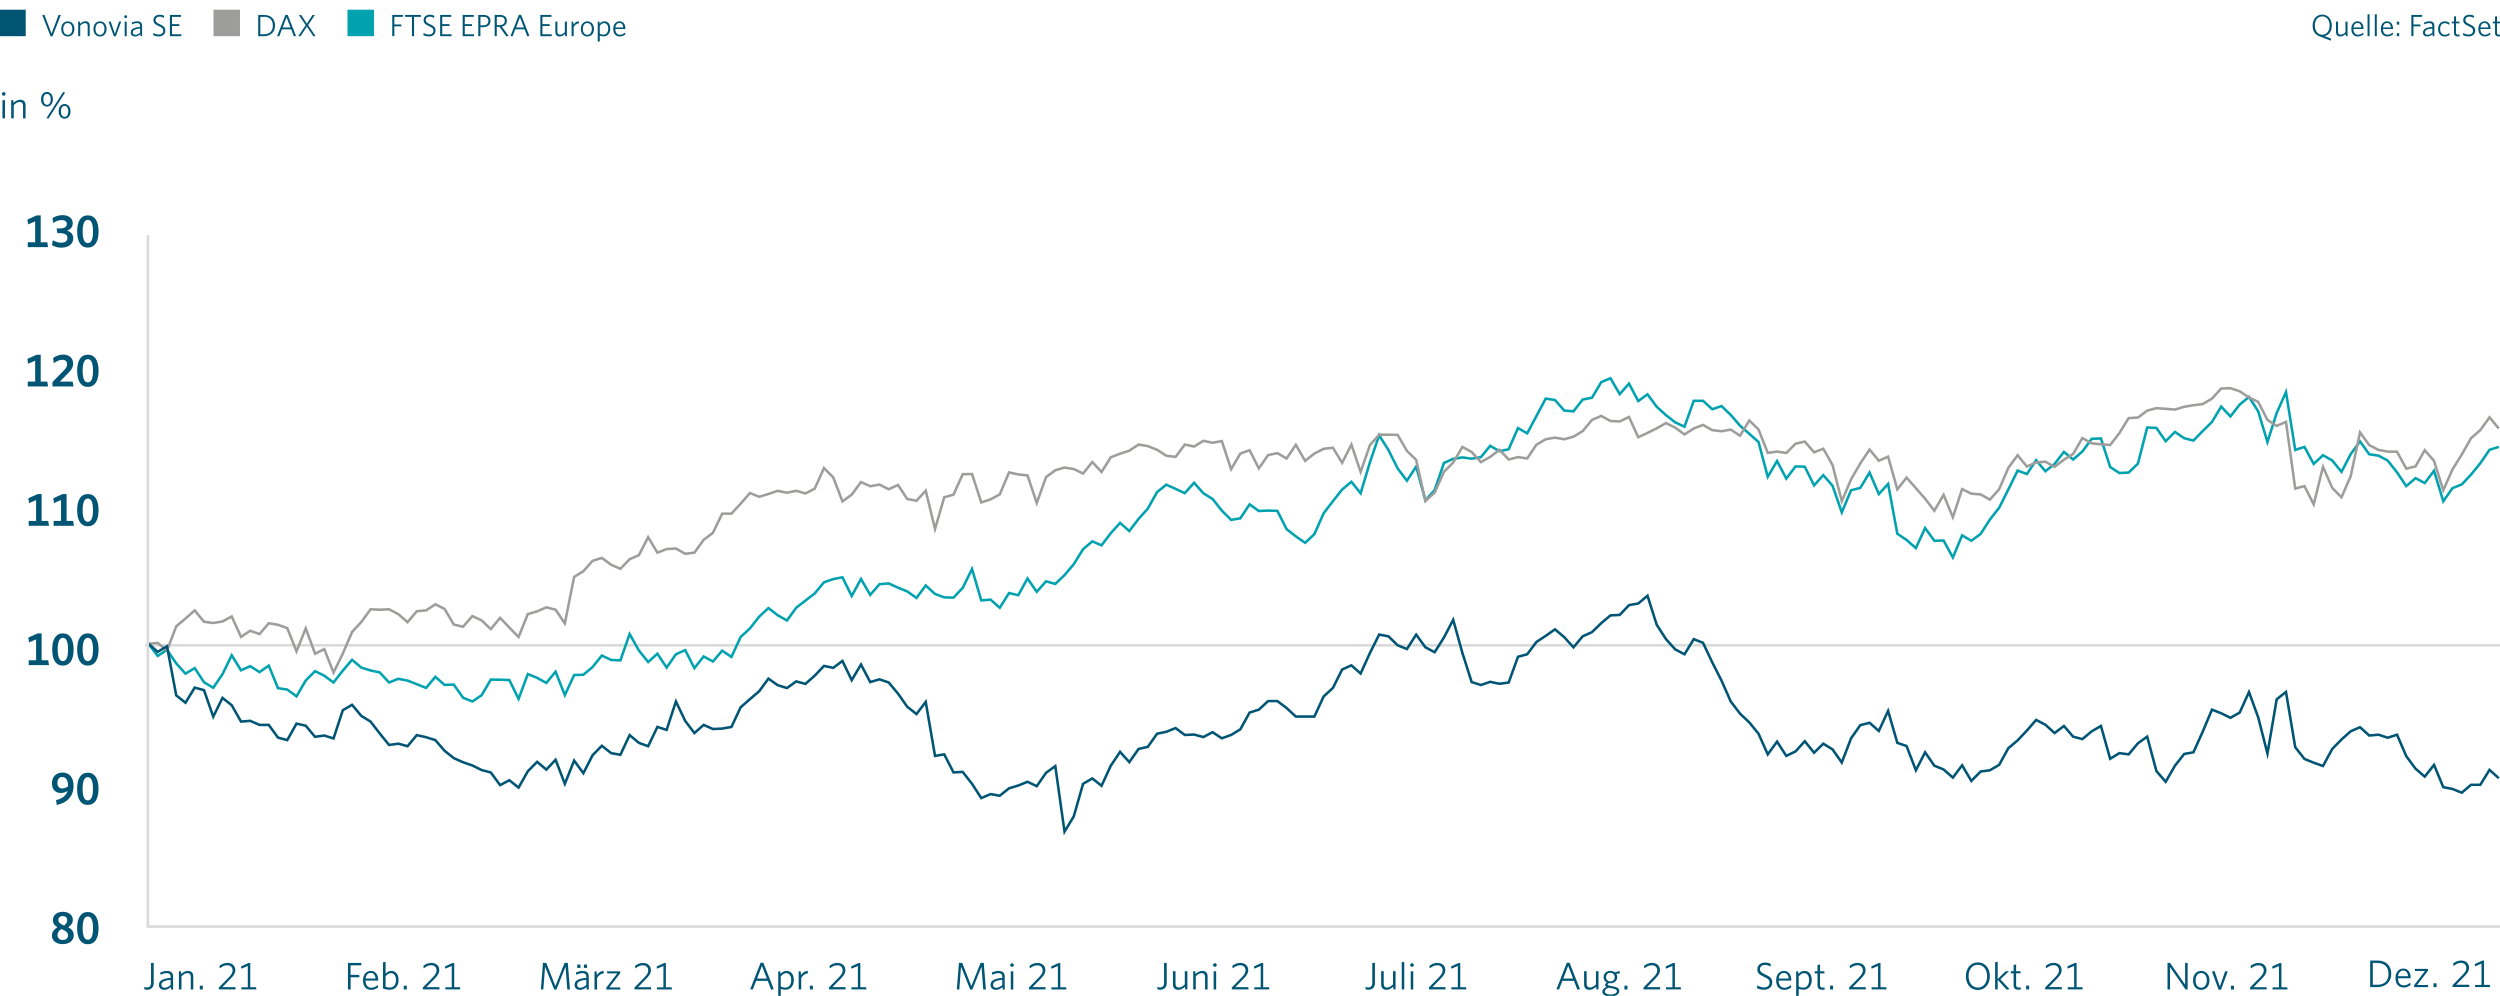 <?xml version="1.0" encoding="UTF-8"?>
<svg xmlns="http://www.w3.org/2000/svg" xmlns:xlink="http://www.w3.org/1999/xlink" viewBox="0 0 487 194">
  <defs>
    <style>
      .cls-1 {
        stroke: #005575;
      }

      .cls-1, .cls-2, .cls-3, .cls-4, .cls-5 {
        fill: none;
      }

      .cls-1, .cls-2, .cls-3, .cls-5 {
        stroke-width: .5px;
      }

      .cls-1, .cls-2, .cls-5 {
        stroke-miterlimit: 10;
      }

      .cls-6 {
        clip-path: url(#clippath-3);
      }

      .cls-2 {
        stroke: #00a2b0;
      }

      .cls-7 {
        clip-path: url(#clippath-2);
      }

      .cls-8 {
        fill: #9d9d9c;
      }

      .cls-3 {
        stroke: #dadada;
      }

      .cls-9 {
        fill: #005575;
      }

      .cls-10 {
        clip-path: url(#clippath);
      }

      .cls-11 {
        fill: #00a2b0;
      }

      .cls-5 {
        stroke: #9d9d9c;
      }

      .cls-12 {
        clip-path: url(#clippath-1);
      }
    </style>
    <clipPath id="clippath">
      <rect width="487" height="194" fill="none"/>
    </clipPath>
    <clipPath id="clippath-1">
      <rect x="29.06" y="41.37" width="457.94" height="136.3" fill="none"/>
    </clipPath>
    <clipPath id="clippath-2">
      <rect x="29.06" y="41.37" width="457.94" height="136.3" fill="none"/>
    </clipPath>
    <clipPath id="clippath-3">
      <rect x="29.06" y="41.37" width="457.94" height="136.3" fill="none"/>
    </clipPath>
  </defs>
  <g id="Ebene_1" data-name="Ebene 1"/>
  <g id="Ebene_2" data-name="Ebene 2">
    <g id="Kapitalmarkt">
      <g id="Entwicklung_Aktienkurs_DE" data-name="Entwicklung Aktienkurs DE">
        <g clip-path="#clippath">
          <path d="M13.17,154.07c-.38,.25-.85,.41-1.32,.41-1.06,0-1.73-.71-1.73-1.9,0-1.31,.86-2.09,2.06-2.09,1.28,0,2.15,.9,2.15,2.58,0,2.06-1.25,3.32-3.27,3.74l-.14-.96c1.04-.22,1.95-.77,2.25-1.77Zm-1.01-2.72c-.59,0-.98,.43-.98,1.16,0,.68,.35,1.08,.95,1.08,.44,0,.82-.17,1.13-.42v-.14c0-.98-.41-1.67-1.11-1.67Zm4.94,5.45c-1.35,0-2.08-1.12-2.08-3.14s.73-3.14,2.08-3.14,2.09,1.12,2.09,3.14-.74,3.14-2.09,3.14Zm-1.01-3.14c0,1.55,.36,2.26,1.01,2.26s1.01-.71,1.01-2.26-.36-2.27-1.01-2.27-1.01,.73-1.01,2.27Z" fill="#005575"/>
          <path d="M5.41,48.14v-.95h1.44v-4.07l-1.37,.59-.14-.94,1.8-.81h.79v5.23h1.28l.15,.95h-3.95Zm6.61,.11c-.78,0-1.38-.2-1.9-.49l.16-.96c.54,.29,1.06,.48,1.66,.48,.74,0,1.2-.34,1.2-.93s-.43-.93-1.52-.93h-.44l-.15-.92h.63c.95,0,1.36-.34,1.36-.86,0-.47-.35-.77-1-.77-.61,0-1.17,.24-1.64,.57l-.16-.95c.47-.31,1.13-.58,1.94-.58,1.35,0,2.01,.7,2.01,1.58,0,.76-.45,1.22-1.12,1.44,.77,.22,1.22,.72,1.22,1.51,0,1.1-.97,1.8-2.25,1.8Zm5.09-.02c-1.35,0-2.08-1.12-2.08-3.14s.73-3.14,2.08-3.14,2.09,1.12,2.09,3.14-.74,3.14-2.09,3.14Zm-1.01-3.14c0,1.55,.36,2.26,1.01,2.26s1.01-.71,1.01-2.26-.36-2.27-1.01-2.27-1.01,.73-1.01,2.27Z" fill="#005575"/>
          <path d="M5.41,75.28v-.95h1.44v-4.07l-1.37,.59-.14-.94,1.8-.81h.79v5.23h1.28l.15,.95h-3.95Zm4.81,0v-.86l2.16-2.2c.5-.51,.69-.85,.69-1.28,0-.56-.37-.86-.95-.86-.54,0-1.17,.32-1.63,.68l-.15-1.02c.5-.37,1.21-.67,1.96-.67,1.25,0,1.94,.75,1.94,1.75,0,.77-.36,1.27-1.11,2.02l-1.47,1.49h2.5l.15,.95h-4.11Zm6.89,.09c-1.35,0-2.08-1.12-2.08-3.14s.73-3.14,2.08-3.14,2.09,1.12,2.09,3.14-.74,3.14-2.09,3.14Zm-1.01-3.14c0,1.55,.36,2.26,1.01,2.26s1.01-.71,1.01-2.26-.36-2.27-1.01-2.27-1.01,.73-1.01,2.27Z" fill="#005575"/>
          <path d="M5.59,102.43v-.95h1.44v-4.07l-1.37,.59-.14-.94,1.8-.81h.79v5.23h1.28l.15,.95h-3.95Zm4.86,0v-.95h1.44v-4.07l-1.37,.59-.14-.94,1.8-.81h.79v5.23h1.28l.15,.95h-3.95Zm6.66,.09c-1.35,0-2.08-1.12-2.08-3.14s.73-3.14,2.08-3.14,2.09,1.12,2.09,3.14-.74,3.14-2.09,3.14Zm-1.01-3.14c0,1.55,.36,2.26,1.01,2.26s1.01-.71,1.01-2.26-.36-2.27-1.01-2.27-1.01,.73-1.01,2.27Z" fill="#005575"/>
          <path d="M12.24,183.92c-1.38,0-2.13-.74-2.13-1.67,0-.68,.4-1.21,1.07-1.63-.59-.34-.88-.79-.88-1.39,0-.95,.78-1.61,1.95-1.61s1.94,.64,1.94,1.56c0,.68-.42,1.11-.92,1.43,.75,.39,1.1,.9,1.1,1.59,0,.97-.81,1.71-2.12,1.71Zm-.3-2.95c-.5,.34-.74,.76-.74,1.2,0,.59,.45,.94,1.04,.94s1.01-.35,1.01-.87c0-.55-.31-.86-1.31-1.26Zm.56-.68c.38-.29,.59-.63,.59-1.04,0-.5-.33-.8-.86-.8s-.86,.32-.86,.77,.28,.73,1.13,1.08Zm4.61,3.65c-1.35,0-2.08-1.12-2.08-3.14s.73-3.14,2.08-3.14,2.09,1.12,2.09,3.14-.74,3.14-2.09,3.14Zm-1.01-3.14c0,1.55,.36,2.26,1.01,2.26s1.01-.71,1.01-2.26-.36-2.27-1.01-2.27-1.01,.73-1.01,2.27Z" fill="#005575"/>
          <path d="M5.59,129.57v-.95h1.44v-4.07l-1.37,.59-.14-.94,1.8-.81h.79v5.23h1.28l.15,.95h-3.95Zm6.66,.09c-1.35,0-2.08-1.12-2.08-3.14s.73-3.14,2.08-3.14,2.09,1.12,2.09,3.14-.74,3.14-2.09,3.14Zm-1.01-3.14c0,1.55,.36,2.26,1.01,2.26s1.01-.71,1.01-2.26-.36-2.27-1.01-2.27-1.01,.73-1.01,2.27Zm5.87,3.14c-1.35,0-2.08-1.12-2.08-3.14s.73-3.14,2.08-3.14,2.09,1.12,2.09,3.14-.74,3.14-2.09,3.14Zm-1.01-3.14c0,1.55,.36,2.26,1.01,2.26s1.01-.71,1.01-2.26-.36-2.27-1.01-2.27-1.01,.73-1.01,2.27Z" fill="#005575"/>
          <line x1="28.27" y1="125.71" x2="487.41" y2="125.71" fill="none" stroke="#dadada" stroke-width=".5"/>
          <line x1="28.56" y1="180.5" x2="487.41" y2="180.5" fill="none" stroke="#dadada" stroke-width=".5"/>
          <line x1="28.81" y1="45.8" x2="28.81" y2="180.4" fill="none" stroke="#dadada" stroke-width=".5"/>
          <path d="M28.61,192.8c-.17,0-.33-.02-.46-.05l-.08-.48c.16,.05,.34,.08,.54,.08,.51,0,.81-.28,.81-.86v-3.91h.52v3.92c0,.89-.55,1.31-1.34,1.31Zm4.74-.05l-.08-.47c-.33,.31-.74,.55-1.25,.55-.62,0-1.06-.34-1.06-.97,0-.83,.68-1.22,2.28-1.38v-.23c0-.48-.29-.68-.74-.68-.42,0-.83,.13-1.22,.32l-.07-.44c.41-.18,.82-.31,1.32-.31,.79,0,1.19,.37,1.19,1.1v2.53h-.38Zm-.11-1.88c-1.4,.14-1.79,.48-1.79,.96,0,.38,.26,.58,.64,.58s.8-.21,1.15-.53v-1.01Zm3.92,1.88v-2.45c0-.46-.21-.74-.66-.74-.38,0-.76,.23-1.15,.62v2.57h-.5v-3.55h.38l.08,.53c.39-.35,.8-.6,1.28-.6,.71,0,1.06,.41,1.06,1.09v2.54h-.5Zm1.76,0v-.74h.59v.74h-.59Zm3.71,0v-.38l1.93-1.97c.56-.58,.75-.92,.75-1.38,0-.58-.38-.99-1.07-.99-.53,0-1.03,.29-1.43,.62l-.07-.5c.38-.32,.92-.58,1.53-.58,.99,0,1.57,.6,1.57,1.42,0,.59-.29,1.03-.93,1.68l-1.58,1.62h2.51l.07,.44h-3.27Zm4.39,0v-.43h1.25v-4.15l-1.25,.53-.07-.44,1.46-.67h.34v4.72h1.13l.07,.43h-2.94Z" fill="#005575"/>
          <path d="M68.29,188.05v1.85h1.67l.08,.47h-1.74v2.39h-.52v-5.18h2.6v.47h-2.08Zm4.02,4.78c-.93,0-1.6-.63-1.6-1.85,0-1.14,.65-1.85,1.52-1.85,.96,0,1.44,.8,1.44,1.78v.11h-2.47c.02,.88,.42,1.39,1.13,1.39,.47,0,.89-.21,1.25-.53l.08,.45c-.35,.3-.81,.5-1.36,.5Zm-1.09-2.21h1.94c-.05-.64-.36-1.1-.94-1.1-.52,0-.91,.38-1.01,1.1Zm4.68,2.18c-.5,0-.89-.1-1.29-.23v-5.11l.5-.09v2.3c.26-.28,.6-.54,1.1-.54,.77,0,1.43,.56,1.43,1.75,0,1.3-.74,1.92-1.73,1.92Zm.25-3.23c-.4,0-.73,.25-1.04,.62v2.04c.23,.09,.46,.14,.82,.14,.71,0,1.2-.46,1.2-1.47,0-.86-.41-1.33-.98-1.33Zm2.5,3.18v-.74h.59v.74h-.59Zm3.71,0v-.38l1.93-1.97c.56-.58,.75-.92,.75-1.38,0-.58-.38-.99-1.07-.99-.53,0-1.03,.29-1.43,.62l-.07-.5c.38-.32,.92-.58,1.53-.58,.99,0,1.57,.6,1.57,1.42,0,.59-.29,1.03-.93,1.68l-1.58,1.62h2.51l.07,.44h-3.27Zm4.39,0v-.43h1.25v-4.15l-1.25,.53-.07-.44,1.46-.67h.34v4.72h1.13l.07,.43h-2.94Z" fill="#005575"/>
          <path d="M110.51,192.75l-.34-4.44-1.79,4.47h-.41l-1.79-4.47-.34,4.44h-.48l.41-5.18h.64l1.78,4.52,1.79-4.52h.63l.41,5.18h-.5Zm3.81,0l-.08-.47c-.33,.31-.74,.55-1.25,.55-.62,0-1.06-.34-1.06-.97,0-.83,.68-1.22,2.28-1.38v-.23c0-.48-.29-.68-.74-.68-.42,0-.83,.13-1.22,.32l-.07-.44c.41-.18,.82-.31,1.32-.31,.79,0,1.19,.37,1.19,1.1v2.53h-.38Zm-.11-1.88c-1.4,.14-1.79,.48-1.79,.96,0,.38,.26,.58,.64,.58s.8-.21,1.15-.53v-1.01Zm-1.76-2.31v-.67h.62v.67h-.62Zm1.29,0v-.67h.62v.67h-.62Zm2.57,1.97v2.23h-.5v-3.55h.37l.11,.73c.26-.4,.68-.79,1.26-.8l.08,.47c-.59,.04-1.09,.46-1.33,.93Zm1.81,2.23v-.38l2.12-2.76h-1.94l-.07-.41h2.58v.38l-2.12,2.76h2.11l.07,.41h-2.75Zm5.47,0v-.38l1.93-1.97c.56-.58,.75-.92,.75-1.38,0-.58-.38-.99-1.07-.99-.53,0-1.03,.29-1.43,.62l-.07-.5c.38-.32,.92-.58,1.53-.58,.99,0,1.57,.6,1.57,1.42,0,.59-.29,1.03-.93,1.68l-1.58,1.62h2.51l.07,.44h-3.27Zm4.39,0v-.43h1.25v-4.15l-1.25,.53-.07-.44,1.46-.67h.34v4.72h1.13l.07,.43h-2.94Z" fill="#005575"/>
          <path d="M148.17,187.54h.53l2.03,5.15-.51,.11-.66-1.73h-2.26l-.64,1.67h-.53l2.04-5.21Zm-.69,3.08h1.9l-.95-2.48-.95,2.48Zm5.54,2.18c-.35,0-.67-.07-.92-.17v1.42l-.5,.08v-4.92h.38l.08,.51c.28-.32,.63-.59,1.15-.59,.77,0,1.43,.56,1.43,1.75,0,1.3-.76,1.92-1.62,1.92Zm.14-3.23c-.42,0-.74,.25-1.07,.64v1.96c.28,.14,.54,.21,.91,.21,.64,0,1.13-.49,1.13-1.48,0-.86-.41-1.33-.98-1.33Zm2.92,.95v2.23h-.5v-3.55h.37l.11,.73c.26-.4,.68-.79,1.26-.8l.08,.47c-.59,.04-1.09,.46-1.33,.93Zm1.68,2.23v-.74h.59v.74h-.59Zm3.71,0v-.38l1.93-1.97c.56-.58,.75-.92,.75-1.38,0-.58-.38-.99-1.07-.99-.53,0-1.03,.29-1.43,.62l-.07-.5c.38-.32,.92-.58,1.53-.58,.99,0,1.57,.6,1.57,1.42,0,.59-.29,1.03-.93,1.68l-1.58,1.62h2.51l.07,.44h-3.27Zm4.39,0v-.43h1.25v-4.15l-1.25,.53-.07-.44,1.46-.67h.34v4.72h1.13l.07,.43h-2.94Z" fill="#005575"/>
          <path d="M191.54,192.75l-.34-4.44-1.79,4.47h-.41l-1.79-4.47-.34,4.44h-.48l.41-5.18h.64l1.78,4.52,1.79-4.52h.63l.41,5.18h-.5Zm3.81,0l-.08-.47c-.33,.31-.74,.55-1.25,.55-.62,0-1.06-.34-1.06-.97,0-.83,.68-1.22,2.28-1.38v-.23c0-.48-.29-.68-.74-.68-.42,0-.83,.13-1.22,.32l-.07-.44c.41-.18,.82-.31,1.32-.31,.79,0,1.19,.37,1.19,1.1v2.53h-.38Zm-.11-1.88c-1.4,.14-1.79,.48-1.79,.96,0,.38,.26,.58,.64,.58s.8-.21,1.15-.53v-1.01Zm1.91-2.51c-.2,0-.36-.17-.36-.36s.17-.36,.36-.36,.35,.17,.35,.36-.16,.36-.35,.36Zm-.25,4.4v-3.55h.49v3.55h-.49Zm3.53,0v-.38l1.93-1.97c.56-.58,.75-.92,.75-1.38,0-.58-.38-.99-1.07-.99-.53,0-1.03,.29-1.43,.62l-.07-.5c.38-.32,.92-.58,1.53-.58,.99,0,1.57,.6,1.57,1.42,0,.59-.29,1.03-.93,1.68l-1.58,1.62h2.51l.07,.44h-3.27Zm4.39,0v-.43h1.25v-4.15l-1.25,.53-.07-.44,1.46-.67h.34v4.72h1.13l.07,.43h-2.94Z" fill="#005575"/>
          <path d="M225.95,192.8c-.17,0-.33-.02-.46-.05l-.08-.48c.16,.05,.34,.08,.54,.08,.51,0,.81-.28,.81-.86v-3.91h.52v3.92c0,.89-.55,1.31-1.34,1.31Zm4.96-.05l-.08-.53c-.39,.35-.8,.6-1.28,.6-.71,0-1.06-.41-1.06-1.09v-2.54h.5v2.45c0,.46,.21,.73,.66,.73,.38,0,.76-.23,1.15-.61v-2.57h.5v3.55h-.38Zm3.84,0v-2.45c0-.46-.21-.74-.66-.74-.38,0-.76,.23-1.15,.62v2.57h-.5v-3.55h.38l.08,.53c.39-.35,.8-.6,1.28-.6,.71,0,1.06,.41,1.06,1.09v2.54h-.5Zm1.92-4.4c-.2,0-.36-.17-.36-.36s.17-.36,.36-.36,.35,.17,.35,.36-.16,.36-.35,.36Zm-.25,4.4v-3.55h.49v3.55h-.49Zm3.53,0v-.38l1.93-1.97c.56-.58,.75-.92,.75-1.38,0-.58-.38-.99-1.07-.99-.53,0-1.03,.29-1.43,.62l-.07-.5c.38-.32,.92-.58,1.53-.58,.99,0,1.57,.6,1.57,1.42,0,.59-.29,1.03-.93,1.68l-1.58,1.62h2.51l.07,.44h-3.27Zm4.39,0v-.43h1.25v-4.15l-1.25,.53-.07-.44,1.46-.67h.34v4.72h1.13l.07,.43h-2.94Z" fill="#005575"/>
          <path d="M266.51,192.8c-.17,0-.33-.02-.46-.05l-.08-.48c.16,.05,.34,.08,.54,.08,.51,0,.81-.28,.81-.86v-3.91h.52v3.92c0,.89-.55,1.31-1.34,1.31Zm4.96-.05l-.08-.53c-.39,.35-.8,.6-1.28,.6-.71,0-1.06-.41-1.06-1.09v-2.54h.5v2.45c0,.46,.21,.73,.66,.73,.38,0,.76-.23,1.15-.61v-2.57h.5v3.55h-.38Zm1.59,0v-5.3l.49-.09v5.39h-.49Zm2-4.4c-.2,0-.36-.17-.36-.36s.17-.36,.36-.36,.35,.17,.35,.36-.16,.36-.35,.36Zm-.25,4.4v-3.55h.49v3.55h-.49Zm3.53,0v-.38l1.93-1.97c.56-.58,.75-.92,.75-1.38,0-.58-.38-.99-1.07-.99-.53,0-1.03,.29-1.43,.62l-.07-.5c.38-.32,.92-.58,1.53-.58,.99,0,1.57,.6,1.57,1.42,0,.59-.29,1.03-.93,1.68l-1.58,1.62h2.51l.07,.44h-3.27Zm4.39,0v-.43h1.25v-4.15l-1.25,.53-.07-.44,1.46-.67h.34v4.72h1.13l.07,.43h-2.94Z" fill="#005575"/>
          <path d="M305.22,187.54h.53l2.03,5.15-.51,.11-.66-1.73h-2.26l-.64,1.67h-.53l2.04-5.21Zm-.69,3.08h1.9l-.95-2.48-.95,2.48Zm6.47,2.13l-.08-.53c-.39,.35-.8,.6-1.28,.6-.71,0-1.06-.41-1.06-1.09v-2.54h.5v2.45c0,.46,.21,.73,.66,.73,.38,0,.76-.23,1.15-.61v-2.57h.5v3.55h-.38Zm2.75,1.35c-.92,0-1.62-.31-1.62-.92,0-.36,.28-.67,.81-.94-.18-.11-.26-.24-.26-.38,0-.18,.12-.33,.35-.47-.39-.2-.65-.57-.65-1.06,0-.75,.62-1.21,1.31-1.21,.35,0,.66,.11,.9,.3l.89-.29,.08,.49-.71,.08c.12,.18,.19,.39,.19,.63,0,.75-.62,1.21-1.33,1.21-.11,0-.21,0-.32-.03-.15,.08-.23,.17-.23,.26,0,.14,.14,.2,.8,.32l.26,.05c.79,.14,1.22,.38,1.22,.9,0,.68-.77,1.07-1.69,1.07Zm-.42-1.7c-.49,.23-.71,.47-.71,.75,0,.37,.47,.58,1.16,.58s1.19-.28,1.19-.63c0-.28-.23-.43-.86-.55l-.35-.06c-.18-.04-.3-.05-.44-.09Zm.36-2.91c-.5,0-.83,.37-.83,.86,0,.46,.32,.83,.84,.83s.84-.36,.84-.84-.35-.84-.86-.84Zm2.75,3.26v-.74h.59v.74h-.59Zm3.71,0v-.38l1.93-1.97c.56-.58,.75-.92,.75-1.38,0-.58-.38-.99-1.07-.99-.53,0-1.03,.29-1.43,.62l-.07-.5c.38-.32,.92-.58,1.53-.58,.99,0,1.57,.6,1.57,1.42,0,.59-.29,1.03-.93,1.68l-1.58,1.62h2.51l.07,.44h-3.27Zm4.39,0v-.43h1.25v-4.15l-1.25,.53-.07-.44,1.46-.67h.34v4.72h1.13l.07,.43h-2.94Z" fill="#005575"/>
          <path d="M343.62,192.81c-.56,0-1.03-.14-1.37-.32l.08-.53c.32,.2,.8,.39,1.32,.39,.61,0,1.07-.35,1.07-.93,0-.51-.26-.77-1.04-1.11-.99-.44-1.35-.77-1.35-1.49,0-.78,.63-1.31,1.49-1.31,.49,0,.87,.11,1.14,.27l-.08,.52c-.29-.2-.65-.33-1.09-.33-.61,0-.95,.37-.95,.82s.25,.69,1.04,1.04c.96,.42,1.35,.8,1.35,1.55,0,.89-.7,1.43-1.61,1.43Zm3.97,.02c-.93,0-1.6-.63-1.6-1.85,0-1.14,.65-1.85,1.52-1.85,.96,0,1.44,.8,1.44,1.78v.11h-2.47c.02,.88,.42,1.39,1.13,1.39,.47,0,.89-.21,1.25-.53l.08,.45c-.35,.3-.81,.5-1.36,.5Zm-1.09-2.21h1.94c-.05-.64-.36-1.1-.94-1.1-.52,0-.91,.38-1.01,1.1Zm4.81,2.18c-.35,0-.67-.07-.92-.17v1.42l-.5,.08v-4.92h.38l.08,.51c.28-.32,.63-.59,1.15-.59,.77,0,1.43,.56,1.43,1.75,0,1.3-.76,1.92-1.62,1.92Zm.14-3.23c-.42,0-.74,.25-1.07,.64v1.96c.28,.14,.54,.21,.91,.21,.64,0,1.13-.49,1.13-1.48,0-.86-.41-1.33-.98-1.33Zm3.52,3.24c-.56,0-.92-.22-.92-.87v-2.32h-.55v-.42h.55v-1.23l.49-.08v1.31h.82l.07,.42h-.89v2.24c0,.36,.14,.52,.53,.52,.11,0,.25-.02,.33-.04l.08,.41c-.11,.03-.29,.06-.5,.06Zm1.52-.06v-.74h.59v.74h-.59Zm3.71,0v-.38l1.93-1.97c.56-.58,.75-.92,.75-1.38,0-.58-.38-.99-1.07-.99-.53,0-1.03,.29-1.43,.62l-.07-.5c.38-.32,.92-.58,1.53-.58,.99,0,1.57,.6,1.57,1.42,0,.59-.29,1.03-.93,1.68l-1.58,1.62h2.51l.07,.44h-3.27Zm4.39,0v-.43h1.25v-4.15l-1.25,.53-.07-.44,1.46-.67h.34v4.72h1.13l.07,.43h-2.94Z" fill="#005575"/>
          <path d="M385.28,192.85c-1.38,0-2.33-1.1-2.33-2.68s.96-2.7,2.34-2.7,2.33,1.1,2.33,2.68-.95,2.7-2.35,2.7Zm0-4.91c-1.09,0-1.8,.9-1.8,2.21s.72,2.23,1.81,2.23,1.8-.9,1.8-2.21-.72-2.23-1.81-2.23Zm5.63,4.86l-1.76-1.94v1.88h-.5v-5.3l.5-.09v3.36l1.55-1.52h.64l-1.66,1.58,1.78,1.92-.54,.1Zm2.26,0c-.56,0-.92-.22-.92-.87v-2.32h-.55v-.42h.55v-1.23l.49-.08v1.31h.82l.07,.42h-.89v2.24c0,.36,.14,.52,.53,.52,.11,0,.25-.02,.33-.04l.08,.41c-.11,.03-.29,.06-.5,.06Zm1.52-.06v-.74h.59v.74h-.59Zm3.71,0v-.38l1.93-1.97c.56-.58,.75-.92,.75-1.38,0-.58-.38-.99-1.07-.99-.53,0-1.03,.29-1.43,.62l-.07-.5c.38-.32,.92-.58,1.53-.58,.99,0,1.57,.6,1.57,1.42,0,.59-.29,1.03-.93,1.68l-1.58,1.62h2.51l.07,.44h-3.27Zm4.39,0v-.43h1.25v-4.15l-1.25,.53-.07-.44,1.46-.67h.34v4.72h1.13l.07,.43h-2.94Z" fill="#005575"/>
          <path d="M425.75,192.75l-3.03-4.36v4.36h-.49v-5.18h.49l2.94,4.23v-4.23h.49v5.18h-.4Zm3.04,.08c-.91,0-1.59-.68-1.59-1.85s.7-1.85,1.59-1.85,1.61,.68,1.61,1.85-.71,1.85-1.61,1.85Zm0-3.28c-.66,0-1.09,.54-1.09,1.43s.44,1.43,1.09,1.43,1.1-.54,1.1-1.43-.44-1.43-1.1-1.43Zm3.86,3.24h-.47l-1.29-3.54,.5-.09,1.04,3.02,1.02-2.97h.52l-1.31,3.58Zm1.94-.03v-.74h.59v.74h-.59Zm3.71,0v-.38l1.93-1.97c.56-.58,.75-.92,.75-1.38,0-.58-.38-.99-1.07-.99-.53,0-1.03,.29-1.43,.62l-.07-.5c.38-.32,.92-.58,1.53-.58,.99,0,1.57,.6,1.57,1.42,0,.59-.29,1.03-.93,1.68l-1.58,1.62h2.51l.07,.44h-3.27Zm4.39,0v-.43h1.25v-4.15l-1.25,.53-.07-.44,1.46-.67h.34v4.72h1.13l.07,.43h-2.94Z" fill="#005575"/>
          <path d="M463.1,192.29h-1.39v-5.18h1.41c1.73,0,2.7,1.04,2.7,2.58s-1.05,2.6-2.72,2.6Zm.03-4.71h-.9v4.25h.9c1.31,0,2.15-.71,2.15-2.12s-.86-2.12-2.15-2.12Zm5.11,4.79c-.93,0-1.6-.63-1.6-1.85,0-1.14,.65-1.85,1.52-1.85,.96,0,1.44,.8,1.44,1.78v.11h-2.47c.02,.88,.42,1.39,1.13,1.39,.47,0,.89-.21,1.25-.53l.08,.45c-.35,.3-.81,.5-1.36,.5Zm-1.09-2.21h1.94c-.05-.64-.36-1.1-.94-1.1-.52,0-.91,.38-1.01,1.1Zm3.12,2.13v-.38l2.12-2.76h-1.94l-.07-.41h2.58v.38l-2.12,2.76h2.11l.07,.41h-2.75Zm3.78,0v-.74h.59v.74h-.59Zm3.71,0v-.38l1.93-1.97c.56-.58,.75-.92,.75-1.38,0-.58-.38-.99-1.07-.99-.53,0-1.03,.29-1.43,.62l-.07-.5c.38-.32,.92-.58,1.53-.58,.99,0,1.57,.6,1.57,1.42,0,.59-.29,1.03-.93,1.68l-1.58,1.62h2.51l.07,.44h-3.27Zm4.39,0v-.43h1.25v-4.15l-1.25,.53-.07-.44,1.46-.67h.34v4.72h1.13l.07,.43h-2.94Z" fill="#005575"/>
          <rect x="-.15" y="1.89" width="5.16" height="5.16" fill="#005575"/>
          <g/>
          <g/>
          <g>
            <path d="M10.23,7.07h-.38l-1.61-4.11,.41-.09,1.39,3.67,1.37-3.63h.44l-1.62,4.16Z" fill="#005575"/>
            <path d="M13.2,7.11c-.73,0-1.27-.54-1.27-1.47s.56-1.48,1.27-1.48,1.29,.54,1.29,1.48-.56,1.47-1.29,1.47Zm0-2.62c-.53,0-.87,.43-.87,1.15s.35,1.14,.87,1.14,.88-.43,.88-1.14-.35-1.15-.88-1.15Z" fill="#005575"/>
            <path d="M17.08,7.05v-1.96c0-.37-.17-.59-.53-.59-.3,0-.61,.19-.92,.49v2.05h-.4v-2.84h.31l.07,.42c.31-.28,.64-.48,1.02-.48,.56,0,.85,.32,.85,.87v2.03h-.4Z" fill="#005575"/>
            <path d="M19.47,7.11c-.73,0-1.27-.54-1.27-1.47s.56-1.48,1.27-1.48,1.29,.54,1.29,1.48-.56,1.47-1.29,1.47Zm0-2.62c-.53,0-.87,.43-.87,1.15s.35,1.14,.87,1.14,.88-.43,.88-1.14-.35-1.15-.88-1.15Z" fill="#005575"/>
            <path d="M22.56,7.07h-.38l-1.03-2.83,.4-.07,.83,2.41,.82-2.38h.41l-1.05,2.86Z" fill="#005575"/>
            <path d="M24.49,3.54c-.16,0-.29-.13-.29-.29s.13-.29,.29-.29,.28,.13,.28,.29-.13,.29-.28,.29Zm-.2,3.51v-2.84h.39v2.84h-.39Z" fill="#005575"/>
            <path d="M27.39,7.05l-.07-.38c-.26,.25-.59,.44-1,.44-.49,0-.85-.27-.85-.77,0-.67,.54-.98,1.82-1.1v-.19c0-.38-.23-.55-.59-.55-.34,0-.67,.1-.98,.25l-.05-.35c.33-.14,.65-.25,1.06-.25,.63,0,.95,.29,.95,.88v2.02h-.3Zm-.09-1.5c-1.12,.11-1.43,.38-1.43,.77,0,.31,.21,.46,.51,.46s.64-.17,.92-.43v-.8Z" fill="#005575"/>
          </g>
          <g/>
          <g>
            <path d="M30.94,7.1c-.44,0-.82-.11-1.1-.26l.06-.42c.25,.16,.64,.31,1.05,.31,.49,0,.85-.28,.85-.74,0-.41-.2-.61-.83-.89-.79-.35-1.08-.61-1.08-1.19,0-.62,.5-1.04,1.19-1.04,.39,0,.7,.09,.91,.22l-.06,.41c-.23-.16-.52-.26-.87-.26-.49,0-.76,.29-.76,.65s.2,.55,.83,.83c.77,.34,1.08,.64,1.08,1.24,0,.71-.56,1.14-1.28,1.14Z" fill="#005575"/>
            <path d="M33.1,7.05V2.91h2.16v.38h-1.75v1.41h1.38l.06,.37h-1.44v1.6h1.8v.38h-2.22Z" fill="#005575"/>
          </g>
          <rect x="41.59" y="1.89" width="5.16" height="5.16" fill="#9d9d9c"/>
          <g>
            <path d="M51.41,7.05h-1.11V2.91h1.13c1.38,0,2.15,.83,2.15,2.06s-.84,2.08-2.17,2.08Zm.02-3.77h-.72v3.39h.72c1.05,0,1.72-.56,1.72-1.7s-.69-1.7-1.72-1.7Z" fill="#005575"/>
            <path d="M55.61,2.89h.43l1.62,4.11-.41,.09-.53-1.38h-1.8l-.51,1.34h-.43l1.63-4.16Zm-.55,2.46h1.52l-.76-1.98-.76,1.98Z" fill="#005575"/>
            <path d="M61.05,7.08l-1.27-1.9-1.22,1.87h-.46l1.45-2.15-1.31-1.93,.41-.08,1.13,1.71,1.1-1.68h.46l-1.32,1.97,1.44,2.12-.41,.09Z" fill="#005575"/>
          </g>
          <rect x="67.69" y="1.89" width="5.16" height="5.16" fill="#00a2b0"/>
          <g>
            <path d="M76.82,3.29v1.47h1.33l.06,.37h-1.39v1.91h-.41V2.91h2.07v.38h-1.66Z" fill="#005575"/>
            <path d="M80.66,3.29v3.76h-.41V3.29h-1.33v-.38h3.05l.05,.38h-1.36Z" fill="#005575"/>
            <path d="M83.57,7.1c-.44,0-.82-.11-1.1-.26l.06-.42c.25,.16,.64,.31,1.05,.31,.49,0,.85-.28,.85-.74,0-.41-.2-.61-.83-.89-.79-.35-1.08-.61-1.08-1.19,0-.62,.5-1.04,1.19-1.04,.39,0,.7,.09,.91,.22l-.06,.41c-.23-.16-.52-.26-.87-.26-.49,0-.76,.29-.76,.65s.2,.55,.83,.83c.77,.34,1.08,.64,1.08,1.24,0,.71-.56,1.14-1.28,1.14Z" fill="#005575"/>
            <path d="M85.74,7.05V2.91h2.16v.38h-1.75v1.41h1.38l.06,.37h-1.44v1.6h1.81v.38h-2.22Z" fill="#005575"/>
            <path d="M90.13,7.05V2.91h2.16v.38h-1.75v1.41h1.38l.06,.37h-1.44v1.6h1.8v.38h-2.22Z" fill="#005575"/>
            <path d="M94.1,5.3h-.52v1.75h-.41V2.91h1.02c.84,0,1.36,.42,1.36,1.16,0,.82-.61,1.23-1.45,1.23Zm.07-2.03h-.58v1.66h.53c.63,0,1.01-.28,1.01-.85,0-.53-.34-.81-.97-.81Z" fill="#005575"/>
            <path d="M98.64,7.09l-1.32-1.85h-.55v1.8h-.41V2.91h1.05c.82,0,1.33,.43,1.33,1.14,0,.64-.43,1.02-.97,1.14l1.3,1.81-.43,.09Zm-1.25-3.81h-.61v1.61h.54c.62,0,1.01-.29,1.01-.82s-.32-.8-.94-.8Z" fill="#005575"/>
            <path d="M101.08,2.89h.43l1.62,4.11-.41,.09-.53-1.38h-1.81l-.51,1.34h-.43l1.63-4.16Zm-.55,2.46h1.52l-.76-1.98-.75,1.98Z" fill="#005575"/>
            <path d="M105.26,7.05V2.91h2.16v.38h-1.75v1.41h1.38l.06,.37h-1.44v1.6h1.81v.38h-2.22Z" fill="#005575"/>
            <path d="M110.12,7.05l-.07-.42c-.31,.28-.64,.48-1.02,.48-.57,0-.85-.33-.85-.87v-2.03h.4v1.96c0,.37,.17,.58,.53,.58,.3,0,.61-.18,.92-.49v-2.05h.4v2.84h-.31Z" fill="#005575"/>
            <path d="M111.75,5.27v1.78h-.4v-2.84h.29l.09,.58c.21-.32,.54-.63,1.01-.64l.07,.37c-.47,.03-.87,.37-1.06,.74Z" fill="#005575"/>
            <path d="M114.41,7.11c-.73,0-1.27-.54-1.27-1.47s.56-1.48,1.27-1.48,1.29,.54,1.29,1.48-.56,1.47-1.29,1.47Zm0-2.62c-.53,0-.87,.43-.87,1.15s.35,1.14,.87,1.14,.88-.43,.88-1.14-.35-1.15-.88-1.15Z" fill="#005575"/>
            <path d="M117.58,7.08c-.28,0-.53-.05-.74-.14v1.13l-.4,.07v-3.93h.31l.07,.41c.22-.25,.5-.47,.92-.47,.62,0,1.14,.45,1.14,1.4,0,1.04-.61,1.54-1.29,1.54Zm.11-2.58c-.34,0-.59,.2-.85,.51v1.57c.22,.11,.43,.17,.73,.17,.51,0,.91-.39,.91-1.18,0-.69-.33-1.06-.78-1.06Z" fill="#005575"/>
            <path d="M120.74,7.11c-.74,0-1.28-.5-1.28-1.48,0-.91,.52-1.48,1.22-1.48,.77,0,1.15,.64,1.15,1.42v.08h-1.97c.01,.7,.34,1.11,.91,1.11,.38,0,.71-.17,1-.42l.06,.36c-.28,.24-.65,.4-1.09,.4Zm-.87-1.76h1.55c-.04-.51-.29-.88-.75-.88-.41,0-.73,.31-.8,.88Z" fill="#005575"/>
          </g>
          <g/>
          <g>
            <path d="M452.81,7.04l1.3,.49-.08,.39-2.18-.84c-.85-.33-1.35-.98-1.35-2.09,0-1.27,.77-2.15,1.87-2.15s1.87,.88,1.87,2.14c0,1.1-.57,1.88-1.43,2.07Zm-.44-3.84c-.88,0-1.44,.71-1.44,1.77s.58,1.79,1.44,1.79,1.44-.72,1.44-1.79-.58-1.78-1.45-1.78Z" fill="#005575"/>
            <path d="M456.99,7.05l-.07-.42c-.31,.28-.64,.48-1.02,.48-.57,0-.85-.33-.85-.87v-2.03h.4v1.96c0,.37,.17,.58,.53,.58,.3,0,.61-.18,.92-.49v-2.05h.4v2.84h-.31Z" fill="#005575"/>
            <path d="M459.32,7.11c-.74,0-1.28-.5-1.28-1.48,0-.91,.52-1.48,1.22-1.48,.77,0,1.15,.64,1.15,1.42v.08h-1.97c.01,.7,.34,1.11,.91,1.11,.38,0,.71-.17,1-.42l.06,.36c-.28,.24-.65,.4-1.08,.4Zm-.87-1.76h1.55c-.04-.51-.29-.88-.75-.88-.41,0-.73,.31-.8,.88Z" fill="#005575"/>
            <path d="M461.2,7.05V2.82l.39-.07V7.05h-.39Z" fill="#005575"/>
            <path d="M462.61,7.05V2.82l.39-.07V7.05h-.39Z" fill="#005575"/>
            <path d="M465.07,7.11c-.74,0-1.28-.5-1.28-1.48,0-.91,.52-1.48,1.22-1.48,.77,0,1.15,.64,1.15,1.42v.08h-1.97c.01,.7,.34,1.11,.91,1.11,.38,0,.71-.17,1-.42l.06,.36c-.28,.24-.65,.4-1.08,.4Zm-.87-1.76h1.55c-.04-.51-.29-.88-.75-.88-.41,0-.73,.31-.8,.88Z" fill="#005575"/>
            <path d="M466.9,4.8v-.59h.47v.59h-.47Zm0,2.25v-.59h.47v.59h-.47Z" fill="#005575"/>
            <path d="M470.14,3.29v1.47h1.33l.06,.37h-1.39v1.91h-.41V2.91h2.08v.38h-1.66Z" fill="#005575"/>
            <path d="M473.91,7.05l-.07-.38c-.26,.25-.59,.44-1,.44-.49,0-.84-.27-.84-.77,0-.67,.54-.98,1.82-1.1v-.19c0-.38-.23-.55-.59-.55-.34,0-.67,.1-.98,.25l-.05-.35c.33-.14,.65-.25,1.06-.25,.63,0,.95,.29,.95,.88v2.02h-.3Zm-.09-1.5c-1.12,.11-1.43,.38-1.43,.77,0,.31,.21,.46,.51,.46s.64-.17,.92-.43v-.8Z" fill="#005575"/>
            <path d="M476.22,7.11c-.73,0-1.28-.54-1.28-1.47s.58-1.48,1.31-1.48c.38,0,.69,.13,.91,.29l-.07,.4c-.26-.22-.53-.34-.86-.34-.52,0-.89,.41-.89,1.13s.38,1.13,.92,1.13c.3,0,.58-.09,.87-.34l.05,.37c-.26,.2-.57,.32-.96,.32Z" fill="#005575"/>
            <path d="M478.78,7.1c-.44,0-.74-.17-.74-.7v-1.85h-.44v-.34h.44v-.98l.39-.07v1.05h.65l.05,.34h-.71v1.79c0,.29,.11,.41,.42,.41,.09,0,.2-.02,.26-.03l.06,.33c-.08,.02-.23,.05-.4,.05Z" fill="#005575"/>
            <path d="M480.88,7.1c-.44,0-.82-.11-1.1-.26l.06-.42c.25,.16,.64,.31,1.06,.31,.49,0,.85-.28,.85-.74,0-.41-.2-.61-.83-.89-.79-.35-1.08-.61-1.08-1.19,0-.62,.5-1.04,1.19-1.04,.39,0,.7,.09,.91,.22l-.06,.41c-.23-.16-.52-.26-.87-.26-.49,0-.75,.29-.75,.65s.2,.55,.83,.83c.77,.34,1.08,.64,1.08,1.24,0,.71-.56,1.14-1.28,1.14Z" fill="#005575"/>
            <path d="M484.06,7.11c-.74,0-1.28-.5-1.28-1.48,0-.91,.52-1.48,1.22-1.48,.77,0,1.15,.64,1.15,1.42v.08h-1.97c.01,.7,.34,1.11,.91,1.11,.38,0,.71-.17,1-.42l.06,.36c-.28,.24-.65,.4-1.08,.4Zm-.87-1.76h1.55c-.04-.51-.29-.88-.75-.88-.41,0-.73,.31-.8,.88Z" fill="#005575"/>
            <path d="M486.77,7.1c-.44,0-.74-.17-.74-.7v-1.85h-.44v-.34h.44v-.98l.39-.07v1.05h.65l.05,.34h-.71v1.79c0,.29,.11,.41,.42,.41,.09,0,.2-.02,.26-.03l.06,.33c-.08,.02-.23,.05-.4,.05Z" fill="#005575"/>
          </g>
          <path d="M.73,18.65c-.2,0-.36-.17-.36-.36s.17-.36,.36-.36,.35,.17,.35,.36-.16,.36-.35,.36Zm-.25,4.4v-3.55h.49v3.55H.48Zm4.01,0v-2.45c0-.46-.21-.74-.66-.74-.38,0-.76,.23-1.15,.62v2.57h-.5v-3.55h.38l.08,.53c.39-.35,.8-.6,1.28-.6,.71,0,1.06,.41,1.06,1.09v2.54h-.5Zm4.66-2.28c-.66,0-1.16-.54-1.16-1.43s.5-1.43,1.16-1.43,1.16,.55,1.16,1.43-.5,1.43-1.16,1.43Zm0-2.48c-.47,0-.71,.46-.71,1.06s.26,1.07,.73,1.07,.71-.47,.71-1.07-.26-1.06-.72-1.06Zm-.1,4.72l1.63-2.54,1.61-2.54,.39,.1-1.63,2.54-1.61,2.54-.38-.1Zm3.53,.11c-.65,0-1.16-.55-1.16-1.43s.5-1.43,1.16-1.43,1.16,.55,1.16,1.43-.51,1.43-1.16,1.43Zm0-2.49c-.47,0-.71,.47-.71,1.07s.26,1.06,.72,1.06,.71-.46,.71-1.06-.25-1.07-.71-1.07Z" fill="#005575"/>
          <g clip-path="#clippath-1">
            <polygon points="28.92 125.4 30.72 127.78 32.53 126.59 34.33 129.23 36.13 131.23 37.93 130.15 39.74 132.9 41.54 133.98 43.34 131.34 45.14 127.64 46.95 130.58 48.75 129.77 50.55 130.93 52.35 129.66 54.16 134.06 55.96 134.33 57.76 135.65 59.56 132.55 61.37 130.74 63.17 131.63 64.97 132.95 66.78 130.63 68.58 128.53 70.38 130.04 72.18 130.61 73.98 130.99 75.79 132.95 77.59 132.23 79.39 132.58 81.19 133.28 83 134.01 84.8 131.85 86.6 133.41 88.4 133.36 90.21 135.92 92.01 136.65 93.81 135.44 95.61 132.39 97.42 132.41 99.22 132.47 101.02 136.14 102.82 131.31 104.63 132.04 106.43 133.03 108.23 130.85 110.03 135.41 111.84 131.5 113.64 131.44 115.44 129.93 117.24 127.7 119.05 128.56 120.85 128.64 122.65 123.52 124.46 126.72 126.26 128.96 128.06 127.34 129.86 130.04 131.67 127.45 133.47 126.64 135.27 130.15 137.07 127.88 138.88 128.86 140.68 126.75 142.48 127.97 144.28 124.08 146.09 122.41 147.89 120.12 149.69 118.45 151.49 119.85 153.3 120.87 155.1 118.39 156.9 116.99 158.7 115.61 160.51 113.43 162.31 112.81 164.11 112.46 165.91 116.1 167.72 112.78 169.52 115.88 171.32 113.81 173.12 113.65 174.93 114.48 176.73 115.21 178.53 116.48 180.33 114.05 182.14 115.7 183.94 116.37 185.74 116.42 187.54 114.51 189.35 110.84 191.15 116.96 192.95 116.8 194.75 118.39 196.56 115.53 198.36 115.94 200.16 112.68 201.96 115.29 203.77 113.24 205.57 113.75 207.37 112.03 209.17 109.9 210.98 106.99 212.78 105.45 214.58 106.23 216.38 103.86 218.19 101.86 219.99 103.45 221.79 101.08 223.59 99.08 225.4 95.85 227.2 94.42 229 95.23 230.8 96.06 232.61 94.04 234.41 96.09 236.21 97.2 238.01 99.46 239.82 101.27 241.62 100.97 243.42 98.25 245.22 99.54 247.03 99.46 248.83 99.52 250.63 103.08 252.43 104.48 254.24 105.74 256.04 104.05 257.84 100 259.65 97.63 261.45 95.36 263.25 93.85 265.05 96.09 266.86 90.05 268.66 84.79 270.46 87.65 272.26 91.24 274.07 93.64 275.87 90.89 277.67 97.47 279.47 95.47 281.28 90.19 283.08 89.38 284.88 89.11 286.68 89.35 288.49 89.05 290.29 86.84 292.09 87.89 293.89 87.52 295.7 83.39 297.5 84.41 299.3 81.04 301.1 77.65 302.91 77.92 304.71 79.97 306.51 80.13 308.31 77.83 310.12 77.48 311.92 74.44 313.72 73.68 315.52 76.78 317.33 74.73 319.13 78.13 320.93 76.81 322.73 79.24 324.54 80.88 326.34 82.28 328.14 83.12 329.94 78.08 331.75 78.08 333.55 79.72 335.35 79.1 337.15 80.83 338.96 82.93 340.76 84.5 342.56 86.11 344.36 92.88 346.17 89.81 347.97 93.23 349.77 90.86 351.57 90.91 353.38 94.55 355.18 92.56 356.98 94.63 358.78 99.81 360.59 95.5 362.39 95.04 364.19 92.05 366 96.25 367.8 94.26 369.6 103.97 371.4 105.18 373.21 106.77 375.01 102.86 376.81 105.34 378.61 105.29 380.42 108.6 382.22 104.29 384.02 105.34 385.82 104.02 387.63 101.21 389.43 98.92 391.23 95.34 393.03 91.67 394.84 92.34 396.64 89.65 398.44 91.8 400.24 90.37 402.05 88.03 403.85 89.51 405.65 87.95 407.45 85.49 409.26 85.41 411.06 90.97 412.86 92.15 414.66 92.05 416.47 90.32 418.27 83.28 420.07 83.36 421.87 85.95 423.68 84.14 425.48 85.36 427.28 85.82 429.08 83.98 430.89 82.2 432.69 79.21 434.49 81.12 436.29 78.81 438.1 77.32 439.9 80.13 441.7 86.11 443.5 80.45 445.31 76.38 447.11 87.65 448.91 87.06 450.71 90.37 452.52 88.68 454.32 89.7 456.12 91.91 457.92 88.46 459.73 85.98 461.53 88.49 463.33 88.76 465.13 89.73 466.94 92.02 468.74 94.69 470.54 93.15 472.34 94.1 474.15 91.7 475.95 97.65 477.75 95.09 479.55 94.37 481.36 92.45 483.16 90.24 484.96 87.62 486.76 87.06 484.96 87.62 483.16 90.24 481.36 92.45 479.55 94.37 477.75 95.09 475.95 97.65 474.15 91.7 472.34 94.1 470.54 93.15 468.74 94.69 466.94 92.02 465.13 89.73 463.33 88.76 461.53 88.49 459.73 85.98 457.92 88.46 456.12 91.91 454.32 89.7 452.52 88.68 450.71 90.37 448.91 87.06 447.11 87.65 445.31 76.38 443.5 80.45 441.7 86.11 439.9 80.13 438.1 77.32 436.29 78.81 434.49 81.12 432.69 79.21 430.89 82.2 429.08 83.98 427.28 85.82 425.48 85.36 423.68 84.14 421.87 85.95 420.07 83.36 418.27 83.28 416.47 90.32 414.66 92.05 412.86 92.15 411.06 90.97 409.26 85.41 407.45 85.49 405.65 87.95 403.85 89.51 402.05 88.03 400.24 90.37 398.44 91.8 396.64 89.65 394.84 92.34 393.03 91.67 391.23 95.34 389.43 98.92 387.63 101.21 385.82 104.02 384.02 105.34 382.22 104.29 380.42 108.6 378.61 105.29 376.81 105.34 375.01 102.86 373.21 106.77 371.4 105.18 369.6 103.97 367.8 94.26 366 96.25 364.19 92.05 362.39 95.04 360.59 95.5 358.78 99.81 356.98 94.63 355.18 92.56 353.38 94.55 351.57 90.91 349.77 90.86 347.97 93.23 346.17 89.81 344.36 92.88 342.56 86.11 340.76 84.5 338.96 82.93 337.15 80.83 335.35 79.1 333.55 79.72 331.75 78.08 329.94 78.08 328.14 83.12 326.34 82.28 324.54 80.88 322.73 79.24 320.93 76.81 319.13 78.13 317.33 74.73 315.52 76.78 313.72 73.68 311.92 74.44 310.12 77.48 308.31 77.83 306.51 80.13 304.71 79.97 302.91 77.92 301.1 77.65 299.3 81.04 297.5 84.41 295.7 83.39 293.89 87.52 292.09 87.89 290.29 86.84 288.49 89.05 286.68 89.35 284.88 89.11 283.08 89.38 281.28 90.19 279.47 95.47 277.67 97.47 275.87 90.89 274.07 93.64 272.26 91.24 270.46 87.65 268.66 84.79 266.86 90.05 265.05 96.09 263.25 93.85 261.45 95.36 259.65 97.63 257.84 100 256.04 104.05 254.24 105.74 252.43 104.48 250.63 103.08 248.83 99.52 247.03 99.46 245.22 99.54 243.42 98.25 241.62 100.97 239.82 101.27 238.01 99.46 236.21 97.2 234.41 96.09 232.61 94.04 230.8 96.06 229 95.23 227.2 94.42 225.4 95.85 223.59 99.08 221.79 101.08 219.99 103.45 218.19 101.86 216.38 103.86 214.58 106.23 212.78 105.45 210.98 106.99 209.17 109.9 207.37 112.03 205.57 113.75 203.77 113.24 201.96 115.29 200.16 112.68 198.36 115.94 196.56 115.53 194.75 118.39 192.95 116.8 191.15 116.96 189.35 110.84 187.54 114.51 185.74 116.42 183.94 116.37 182.14 115.7 180.33 114.05 178.53 116.48 176.73 115.21 174.93 114.48 173.12 113.65 171.32 113.81 169.52 115.88 167.72 112.78 165.91 116.1 164.11 112.46 162.31 112.81 160.51 113.43 158.7 115.61 156.9 116.99 155.1 118.39 153.3 120.87 151.49 119.85 149.69 118.45 147.89 120.12 146.09 122.41 144.28 124.08 142.48 127.97 140.68 126.75 138.88 128.86 137.07 127.88 135.27 130.15 133.47 126.64 131.67 127.45 129.86 130.04 128.06 127.34 126.26 128.96 124.46 126.72 122.65 123.52 120.85 128.64 119.05 128.56 117.24 127.7 115.44 129.93 113.64 131.44 111.84 131.5 110.03 135.41 108.23 130.85 106.43 133.03 104.63 132.04 102.82 131.31 101.02 136.14 99.22 132.47 97.42 132.41 95.61 132.39 93.81 135.44 92.01 136.65 90.21 135.92 88.4 133.36 86.6 133.41 84.8 131.85 83 134.01 81.19 133.28 79.39 132.58 77.59 132.23 75.79 132.95 73.98 130.99 72.18 130.61 70.38 130.04 68.58 128.53 66.78 130.63 64.97 132.95 63.17 131.63 61.37 130.74 59.56 132.55 57.76 135.65 55.96 134.33 54.16 134.06 52.35 129.66 50.55 130.93 48.75 129.77 46.95 130.58 45.14 127.64 43.34 131.34 41.54 133.98 39.74 132.9 37.93 130.15 36.13 131.23 34.33 129.23 32.53 126.59 30.72 127.78 28.92 125.4" fill="none" stroke="#00a2b0" stroke-miterlimit="10" stroke-width=".5"/>
          </g>
          <g clip-path="#clippath-2">
            <polygon points="28.92 125.4 30.72 125.24 32.53 126.72 34.33 122.01 36.13 120.5 37.93 118.9 39.74 121.12 41.54 121.36 43.34 121.06 45.14 120.09 46.95 124.06 48.75 122.87 50.55 123.52 52.35 121.41 54.16 121.71 55.96 122.36 57.76 126.89 59.56 122.41 61.37 127.34 63.17 126.46 64.97 131.01 66.78 127.32 68.58 123.11 70.38 121.17 72.18 118.69 73.98 118.77 75.79 118.69 77.59 119.63 79.39 121.2 81.19 119.07 83 118.9 84.8 117.72 86.6 118.61 88.4 121.66 90.21 122.09 92.01 120.01 93.81 120.85 95.61 122.55 97.42 120.36 99.22 122.25 101.02 124.08 102.82 119.63 104.63 119.09 106.43 118.31 108.23 118.77 110.03 121.44 111.84 112.38 113.64 111.27 115.44 109.25 117.24 108.68 119.05 110.01 120.85 110.81 122.65 108.93 124.46 108.15 126.26 104.64 128.06 107.66 129.86 106.96 131.67 106.85 133.47 107.88 135.27 107.66 137.07 105.15 138.88 103.8 140.68 100.06 142.48 100.06 144.28 98.11 146.09 96.04 147.89 96.77 149.69 96.23 151.49 95.61 153.3 95.98 155.1 95.61 156.9 96.12 158.7 95.2 160.51 91.18 162.31 92.99 164.11 97.68 165.91 96.36 167.72 93.91 169.52 94.72 171.32 94.39 173.12 95.31 174.93 94.47 176.73 97.2 178.53 97.55 180.33 95.58 182.14 103.05 183.94 96.87 185.74 96.36 187.54 92.37 189.35 92.34 191.15 97.87 192.95 97.28 194.75 96.31 196.56 92.02 198.36 92.42 200.16 92.61 201.96 97.98 203.77 92.94 205.57 91.61 207.37 91.08 209.17 91.37 210.98 92.24 212.78 90 214.58 91.94 216.38 89.08 218.19 88.38 219.99 87.79 221.79 86.6 223.59 86.9 225.4 87.62 227.2 88.78 229 89 230.8 86.6 232.61 86.98 234.41 85.87 236.21 86.25 238.01 85.92 239.82 91.4 241.62 88.35 243.42 87.7 245.22 91.24 247.03 88.65 248.83 88.27 250.63 89.32 252.43 86.65 254.24 89.78 256.04 88.35 257.84 87.43 259.65 87.22 261.45 90.16 263.25 86.6 265.05 91.94 266.86 86.71 268.66 84.68 270.46 84.68 272.26 84.71 274.07 87.84 275.87 89.59 277.67 97.6 279.47 95.96 281.28 91.91 283.08 90.1 284.88 87.06 286.68 88.05 288.49 90.02 290.29 89 292.09 87.62 293.89 89.51 295.7 89.05 297.5 89.3 299.3 86.63 301.1 85.57 302.91 85.25 304.71 85.57 306.51 85.06 308.31 83.98 310.12 81.8 311.92 81.02 313.72 82.01 315.52 82.1 317.33 81.23 319.13 85.17 320.93 84.33 322.73 83.44 324.54 82.42 326.34 83.31 328.14 84.63 329.94 83.47 331.75 82.77 333.55 83.79 335.35 84.01 337.15 83.69 338.96 84.87 340.76 81.91 342.56 83.66 344.36 88.22 346.17 87.97 347.97 88.24 349.77 86.44 351.57 86.01 353.38 88.11 355.18 87.41 356.98 90.59 358.78 97.63 360.59 93.37 362.39 90.27 364.19 87.57 366 89.75 367.8 88.95 369.6 95.34 371.4 93.04 373.21 95.09 375.01 97.14 376.81 99.49 378.61 96.39 380.42 100.76 382.22 95.28 384.02 96.17 385.82 96.31 387.63 97.33 389.43 95.31 391.23 91.13 393.03 88.68 394.84 90.89 396.64 90.08 398.44 89.94 400.24 90.94 402.05 89.54 403.85 88.43 405.65 85.33 407.45 86.36 409.26 86.55 411.06 86.68 412.86 84.36 414.66 81.45 416.47 81.34 418.27 79.99 420.07 79.51 421.87 79.64 423.68 79.78 425.48 79.24 427.28 78.94 429.08 78.72 430.89 77.65 432.69 75.68 434.49 75.62 436.29 76.22 438.1 77.43 439.9 78.29 441.7 81.8 443.5 82.96 445.31 82.18 447.11 95.17 448.91 94.69 450.71 98.25 452.52 90.94 454.32 95.04 456.12 96.87 457.92 92.75 459.73 84.23 461.53 86.71 463.33 87.65 465.13 87.97 466.94 88 468.74 91.29 470.54 90.86 472.34 87.7 474.15 89.78 475.95 95.5 477.75 91.43 479.55 88.54 481.36 85.36 483.16 83.79 484.96 81.29 486.76 83.47 484.96 81.29 483.16 83.79 481.36 85.36 479.55 88.54 477.75 91.43 475.95 95.5 474.15 89.78 472.34 87.7 470.54 90.86 468.74 91.29 466.94 88 465.13 87.97 463.33 87.65 461.53 86.71 459.73 84.23 457.92 92.75 456.12 96.87 454.32 95.04 452.52 90.94 450.71 98.25 448.91 94.69 447.11 95.17 445.31 82.18 443.5 82.96 441.7 81.8 439.9 78.29 438.1 77.43 436.29 76.22 434.49 75.62 432.69 75.68 430.89 77.65 429.08 78.72 427.28 78.94 425.48 79.24 423.68 79.78 421.87 79.64 420.07 79.51 418.27 79.99 416.47 81.34 414.66 81.45 412.86 84.36 411.06 86.68 409.26 86.55 407.45 86.36 405.65 85.33 403.85 88.43 402.05 89.54 400.24 90.94 398.44 89.94 396.64 90.08 394.84 90.89 393.03 88.68 391.23 91.13 389.43 95.31 387.63 97.33 385.82 96.31 384.02 96.17 382.22 95.28 380.42 100.76 378.61 96.39 376.81 99.49 375.01 97.14 373.21 95.09 371.4 93.04 369.6 95.34 367.8 88.95 366 89.75 364.19 87.57 362.39 90.27 360.59 93.37 358.78 97.63 356.98 90.59 355.18 87.41 353.38 88.11 351.57 86.01 349.77 86.44 347.97 88.24 346.17 87.97 344.36 88.22 342.56 83.66 340.76 81.91 338.96 84.87 337.15 83.69 335.35 84.01 333.55 83.79 331.75 82.77 329.94 83.47 328.14 84.63 326.34 83.31 324.54 82.42 322.73 83.44 320.93 84.33 319.13 85.17 317.33 81.23 315.52 82.1 313.72 82.01 311.92 81.02 310.12 81.8 308.31 83.98 306.51 85.06 304.71 85.57 302.91 85.25 301.1 85.57 299.3 86.63 297.5 89.3 295.7 89.05 293.89 89.51 292.09 87.62 290.29 89 288.49 90.02 286.68 88.05 284.88 87.06 283.08 90.1 281.28 91.91 279.47 95.96 277.67 97.6 275.87 89.59 274.07 87.84 272.26 84.71 270.46 84.68 268.66 84.68 266.86 86.71 265.05 91.94 263.25 86.6 261.45 90.16 259.65 87.22 257.84 87.43 256.04 88.35 254.24 89.78 252.43 86.65 250.63 89.32 248.83 88.27 247.03 88.65 245.22 91.24 243.42 87.7 241.62 88.35 239.82 91.4 238.01 85.92 236.21 86.25 234.41 85.87 232.61 86.98 230.8 86.6 229 89 227.2 88.78 225.4 87.62 223.59 86.9 221.79 86.6 219.99 87.79 218.19 88.38 216.38 89.08 214.58 91.94 212.78 90 210.98 92.24 209.17 91.37 207.37 91.08 205.57 91.61 203.77 92.94 201.96 97.98 200.16 92.61 198.36 92.42 196.56 92.02 194.75 96.31 192.95 97.28 191.15 97.87 189.35 92.34 187.54 92.37 185.74 96.36 183.94 96.87 182.14 103.05 180.33 95.58 178.53 97.55 176.73 97.2 174.93 94.47 173.12 95.31 171.32 94.39 169.52 94.72 167.72 93.91 165.91 96.36 164.11 97.68 162.31 92.99 160.51 91.18 158.7 95.2 156.9 96.12 155.1 95.61 153.3 95.98 151.49 95.61 149.69 96.23 147.89 96.77 146.09 96.04 144.28 98.11 142.48 100.06 140.68 100.06 138.88 103.8 137.07 105.15 135.27 107.66 133.47 107.88 131.67 106.85 129.86 106.96 128.06 107.66 126.26 104.64 124.46 108.15 122.65 108.93 120.85 110.81 119.05 110.01 117.24 108.68 115.44 109.25 113.64 111.27 111.84 112.38 110.03 121.44 108.23 118.77 106.43 118.31 104.63 119.09 102.82 119.63 101.02 124.08 99.22 122.25 97.42 120.36 95.61 122.55 93.81 120.85 92.01 120.01 90.21 122.09 88.4 121.66 86.6 118.61 84.8 117.72 83 118.9 81.19 119.07 79.39 121.2 77.59 119.63 75.79 118.69 73.98 118.77 72.18 118.69 70.38 121.17 68.58 123.11 66.78 127.32 64.97 131.01 63.17 126.46 61.37 127.34 59.56 122.41 57.76 126.89 55.96 122.36 54.16 121.71 52.35 121.41 50.55 123.52 48.75 122.87 46.95 124.06 45.14 120.09 43.34 121.06 41.54 121.36 39.74 121.12 37.93 118.9 36.13 120.5 34.33 122.01 32.53 126.72 30.72 125.24 28.92 125.4" fill="none" stroke="#9d9d9c" stroke-miterlimit="10" stroke-width=".5"/>
          </g>
          <g clip-path="#clippath-3">
            <polygon points="28.92 125.4 30.72 126.99 32.53 125.89 34.33 135.46 36.13 136.89 37.93 133.95 39.74 134.44 41.54 139.61 43.34 135.95 45.14 137.38 46.95 140.56 48.75 140.42 50.55 141.21 52.35 141.21 54.16 143.69 55.96 144.17 57.76 140.96 59.56 141.37 61.37 143.53 63.17 143.28 64.97 143.85 66.78 138.35 68.58 137.3 70.38 139.45 72.18 140.56 73.98 142.88 75.79 145.12 77.59 144.87 79.39 145.36 81.19 143.2 83 143.61 84.8 144.17 86.6 146.25 88.4 147.68 90.21 148.49 92.01 149.11 93.81 150 95.61 150.48 97.42 152.94 99.22 151.99 101.02 153.42 102.82 150.24 104.63 148.41 106.43 149.92 108.23 148 110.03 152.69 111.84 148.16 113.64 150.62 115.44 147.11 117.24 145.28 119.05 146.71 120.85 147.03 122.65 143.2 124.46 144.71 126.26 145.36 128.06 141.61 129.86 142.18 131.67 136.65 133.47 140.42 135.27 142.8 137.07 141.21 138.88 142.01 140.68 141.93 142.48 141.61 144.28 137.78 146.09 136.19 147.89 134.65 149.69 132.2 151.49 133.47 153.3 134.03 155.1 132.74 156.9 133.22 158.7 131.63 160.51 129.72 162.31 130.1 164.11 128.75 165.91 132.5 167.72 129.45 169.52 132.87 171.32 132.33 173.12 132.95 174.93 135.11 176.73 137.67 178.53 139.1 180.33 136.73 182.14 147.25 183.94 146.95 185.74 150.46 187.54 150.37 189.35 152.69 191.15 155.47 192.95 154.69 194.75 155.01 196.56 153.56 198.36 153.02 200.16 152.29 201.96 153.15 203.77 150.54 205.57 149.24 207.37 162 209.17 159.03 210.98 152.69 212.78 151.64 214.58 153.07 216.38 149.16 218.19 146.46 219.99 148.46 221.79 145.9 223.59 145.49 225.4 142.93 227.2 142.55 229 141.83 230.8 143.17 232.61 143.09 234.41 143.58 236.21 142.63 238.01 143.82 239.82 143.17 241.62 142.07 243.42 138.81 245.22 138.24 247.03 136.57 248.83 136.57 250.63 137.92 252.43 139.59 254.24 139.59 256.04 139.59 257.84 135.68 259.65 134.01 261.45 130.42 263.25 129.61 265.05 131.2 266.86 127.21 268.66 123.62 270.46 123.95 272.26 125.7 274.07 126.43 275.87 123.62 277.67 126.1 279.47 127.05 281.28 124.19 283.08 120.74 284.88 127.21 286.68 132.87 288.49 133.44 290.29 132.82 292.09 133.2 293.89 132.95 295.7 127.94 297.5 127.45 299.3 125.05 301.1 123.87 302.91 122.6 304.71 124.11 306.51 126.1 308.31 123.95 310.12 123.14 311.92 121.39 313.72 119.88 315.52 119.79 317.33 117.88 319.13 117.56 320.93 116.05 322.73 121.71 324.54 124.51 326.34 126.51 328.14 127.45 329.94 124.51 331.75 125.22 333.55 129.04 335.35 132.58 337.15 136.65 338.96 139.02 340.76 140.72 342.56 142.93 344.36 146.95 346.17 144.47 347.97 147.25 349.77 146.38 351.57 144.39 353.38 146.63 355.18 144.87 356.98 145.98 358.78 148.54 360.59 143.82 362.39 141.26 364.19 140.8 366 142.39 367.8 138.48 369.6 144.71 371.4 145.33 373.21 150.05 375.01 146.55 376.81 149.16 378.61 149.89 380.42 151.48 382.22 149.08 384.02 152.13 385.82 150.29 387.63 150.05 389.43 149 391.23 145.74 393.03 144.23 394.84 142.31 396.64 140.24 398.44 141.18 400.24 142.8 402.05 141.42 403.85 143.5 405.65 143.98 407.45 142.47 409.26 141.42 411.06 147.81 412.86 146.71 414.66 146.95 416.47 144.79 418.27 143.5 420.07 150.21 421.87 152.29 423.68 149.16 425.48 146.87 427.28 146.55 429.08 142.55 430.89 138.24 432.69 138.94 434.49 139.83 436.29 138.81 438.1 134.81 439.9 139.75 441.7 146.79 443.5 136.22 445.31 134.79 447.11 145.55 448.91 147.84 450.71 148.57 452.52 149.22 454.32 145.9 456.12 144.06 457.92 142.45 459.73 141.66 461.53 143.28 463.33 143.12 465.13 143.71 466.94 143.12 468.74 147.3 470.54 149.73 472.34 151.29 474.15 149 475.95 153.34 477.75 153.69 479.55 154.42 481.36 152.88 483.16 152.88 484.96 149.97 486.76 151.59 484.96 149.97 483.16 152.88 481.36 152.88 479.55 154.42 477.75 153.69 475.95 153.34 474.15 149 472.34 151.29 470.54 149.73 468.74 147.3 466.94 143.12 465.13 143.71 463.33 143.12 461.53 143.28 459.73 141.66 457.92 142.45 456.12 144.06 454.32 145.9 452.52 149.22 450.71 148.57 448.91 147.84 447.11 145.55 445.31 134.79 443.5 136.22 441.7 146.79 439.9 139.75 438.1 134.81 436.29 138.81 434.49 139.83 432.69 138.94 430.89 138.24 429.08 142.55 427.28 146.55 425.48 146.87 423.68 149.16 421.87 152.29 420.07 150.21 418.27 143.5 416.47 144.79 414.66 146.95 412.86 146.71 411.06 147.81 409.26 141.42 407.45 142.47 405.65 143.98 403.85 143.5 402.05 141.42 400.24 142.8 398.44 141.18 396.64 140.24 394.84 142.31 393.03 144.23 391.23 145.74 389.43 149 387.63 150.05 385.82 150.29 384.02 152.13 382.22 149.08 380.42 151.48 378.61 149.89 376.81 149.16 375.01 146.55 373.21 150.05 371.4 145.33 369.6 144.71 367.8 138.48 366 142.39 364.19 140.8 362.39 141.26 360.59 143.82 358.78 148.54 356.98 145.98 355.18 144.87 353.38 146.63 351.57 144.39 349.77 146.38 347.97 147.25 346.17 144.47 344.36 146.95 342.56 142.93 340.76 140.72 338.96 139.02 337.15 136.65 335.35 132.58 333.55 129.04 331.75 125.22 329.94 124.51 328.14 127.45 326.34 126.51 324.54 124.51 322.73 121.71 320.93 116.05 319.13 117.56 317.33 117.88 315.52 119.79 313.72 119.88 311.92 121.39 310.12 123.14 308.31 123.95 306.51 126.1 304.71 124.11 302.91 122.6 301.1 123.87 299.3 125.05 297.5 127.45 295.7 127.94 293.89 132.95 292.09 133.2 290.29 132.82 288.49 133.44 286.68 132.87 284.88 127.21 283.08 120.74 281.28 124.19 279.47 127.05 277.67 126.1 275.87 123.62 274.07 126.43 272.26 125.7 270.46 123.95 268.66 123.62 266.86 127.21 265.05 131.2 263.25 129.61 261.45 130.42 259.65 134.01 257.84 135.68 256.04 139.59 254.24 139.59 252.43 139.59 250.63 137.92 248.83 136.57 247.03 136.57 245.22 138.24 243.42 138.81 241.62 142.07 239.82 143.17 238.01 143.82 236.21 142.63 234.41 143.58 232.61 143.09 230.8 143.17 229 141.83 227.2 142.55 225.4 142.93 223.59 145.49 221.79 145.9 219.99 148.46 218.19 146.46 216.38 149.16 214.58 153.07 212.78 151.64 210.98 152.69 209.17 159.03 207.37 162 205.57 149.24 203.77 150.54 201.96 153.15 200.16 152.29 198.36 153.02 196.56 153.56 194.75 155.01 192.95 154.69 191.15 155.47 189.35 152.69 187.54 150.37 185.74 150.46 183.94 146.95 182.14 147.25 180.33 136.73 178.53 139.1 176.73 137.67 174.93 135.11 173.12 132.95 171.32 132.33 169.52 132.87 167.72 129.45 165.91 132.5 164.11 128.75 162.31 130.1 160.51 129.72 158.7 131.63 156.9 133.22 155.1 132.74 153.3 134.03 151.49 133.47 149.69 132.2 147.89 134.65 146.09 136.19 144.28 137.78 142.48 141.61 140.68 141.93 138.88 142.01 137.07 141.21 135.27 142.8 133.47 140.42 131.67 136.65 129.86 142.18 128.06 141.61 126.26 145.36 124.46 144.71 122.65 143.2 120.85 147.03 119.05 146.71 117.24 145.28 115.44 147.11 113.64 150.62 111.84 148.16 110.03 152.69 108.23 148 106.43 149.92 104.63 148.41 102.82 150.24 101.02 153.42 99.22 151.99 97.42 152.94 95.61 150.48 93.81 150 92.01 149.11 90.21 148.49 88.4 147.68 86.6 146.25 84.8 144.17 83 143.61 81.19 143.2 79.39 145.36 77.59 144.87 75.79 145.12 73.98 142.88 72.18 140.56 70.38 139.45 68.58 137.3 66.78 138.35 64.97 143.85 63.17 143.28 61.37 143.53 59.56 141.37 57.76 140.96 55.96 144.17 54.16 143.69 52.35 141.21 50.55 141.21 48.75 140.42 46.95 140.56 45.14 137.38 43.34 135.95 41.54 139.61 39.74 134.44 37.93 133.95 36.13 136.89 34.33 135.46 32.53 125.89 30.72 126.99 28.92 125.4" fill="none" stroke="#005575" stroke-miterlimit="10" stroke-width=".5"/>
          </g>
        </g>
      </g>
    </g>
  </g>
</svg>